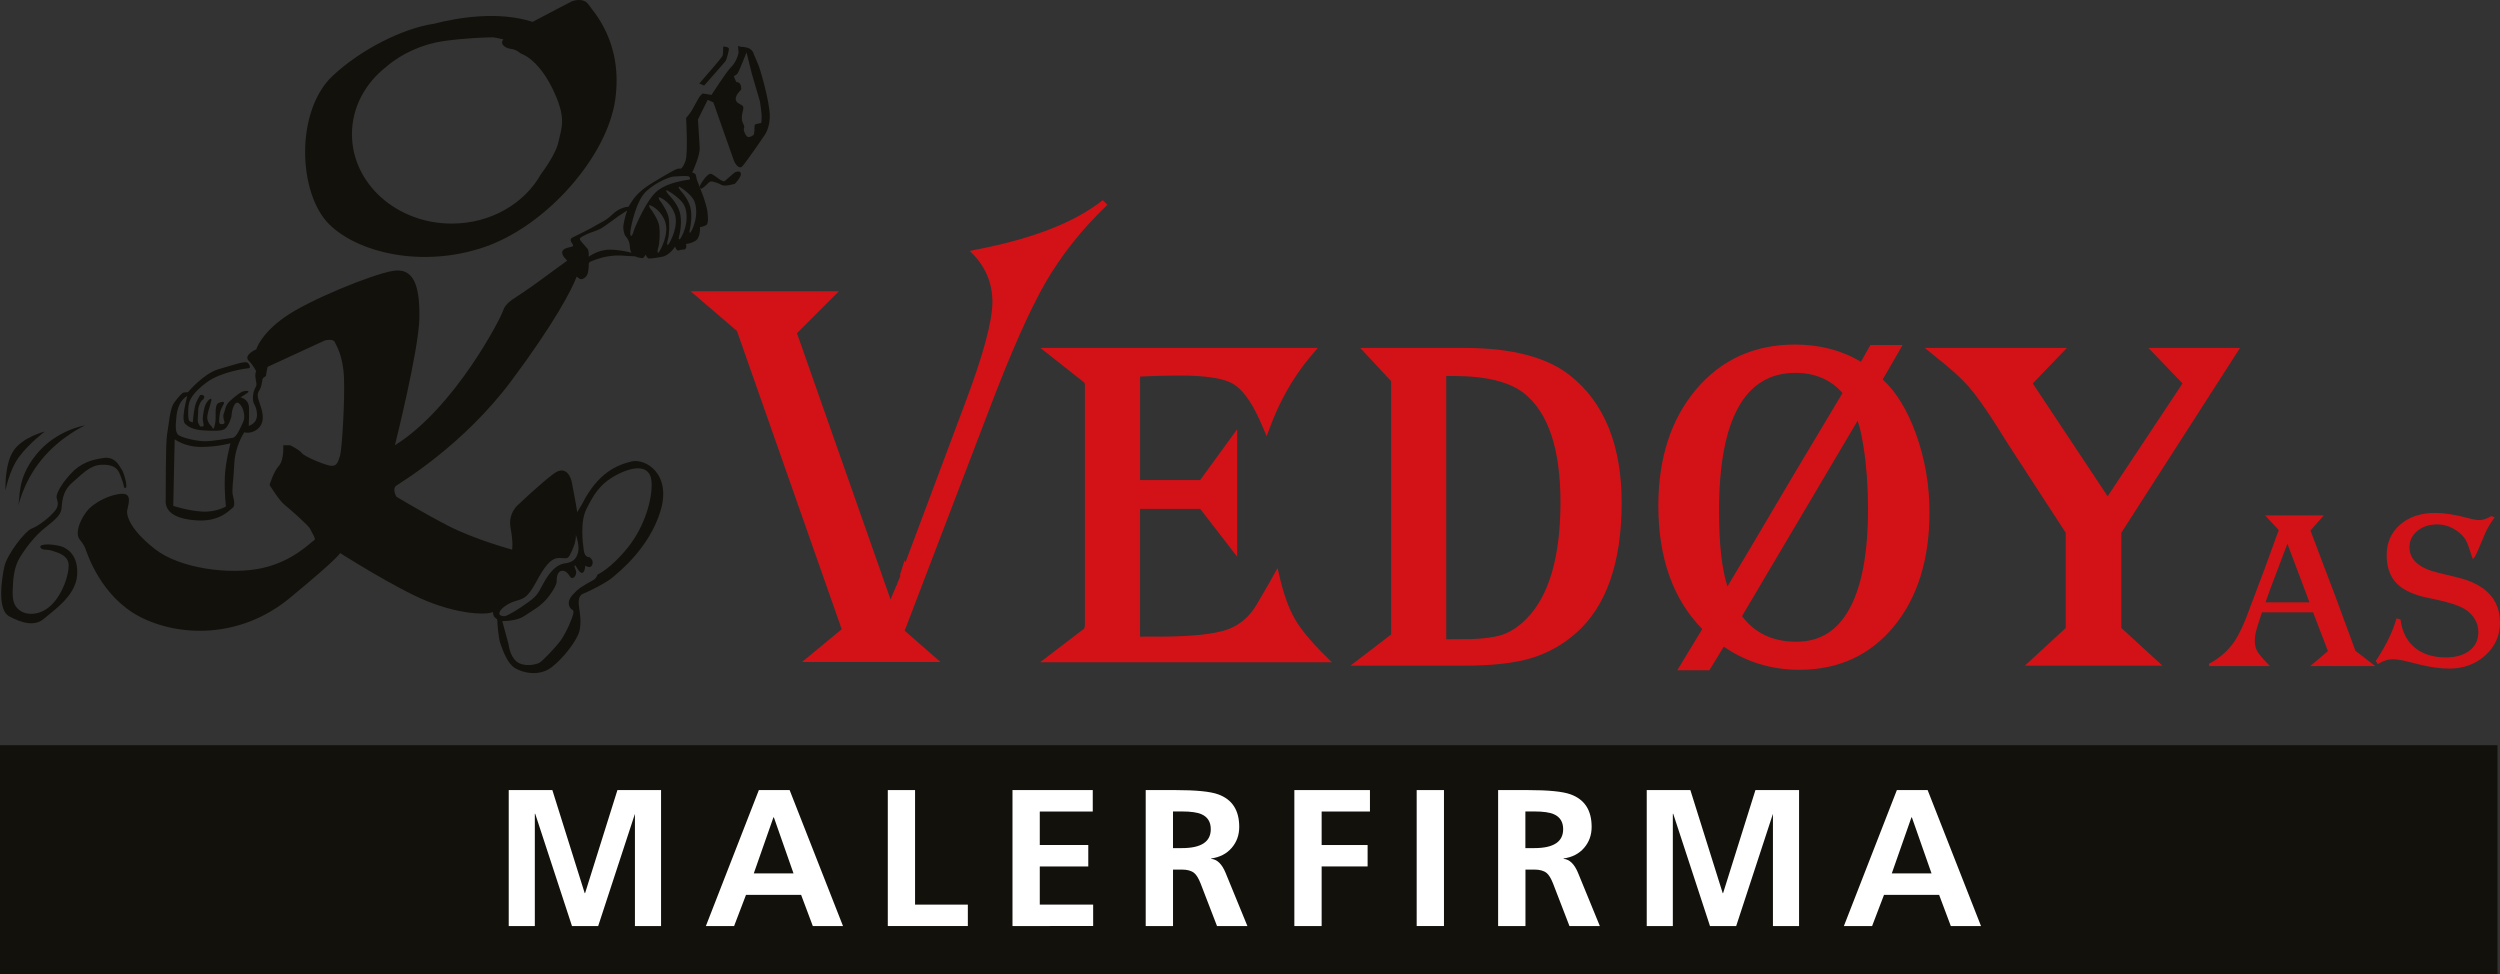 <?xml version="1.0" encoding="utf-8"?>
<!-- Generator: Adobe Illustrator 25.0.1, SVG Export Plug-In . SVG Version: 6.00 Build 0)  -->
<svg version="1.1" id="Layer_1" xmlns="http://www.w3.org/2000/svg" xmlns:xlink="http://www.w3.org/1999/xlink" x="0px" y="0px"
	 viewBox="0 0 876.75 341.64" style="enable-background:new 0 0 876.75 341.64;" xml:space="preserve">
<rect x="0" y="0" width="876.75" height="341.64" fill="#333333" stroke="none"/>
<style type="text/css">
	.Arched_x0020_Green{fill:url(#SVGID_1_);stroke:#FFFFFF;stroke-width:0.25;stroke-miterlimit:1;}
	.st0{fill:#13110C;}
	.st1{fill:#FFFFFF;}
	.st2{fill:#D31217;}
</style>
<linearGradient id="SVGID_1_" gradientUnits="userSpaceOnUse" x1="-68.384" y1="665.845" x2="-67.677" y2="665.138">
	<stop  offset="0" style="stop-color:#1DA238"/>
	<stop  offset="0.983" style="stop-color:#24391D"/>
</linearGradient>
<path class="st0" d="M245.24,29.29l1.7,0.7c0,0,7.29-8.19,7.59-8.69c0.3-0.5,1.1-3.5,1.1-4.19c0-0.7-2-0.8-2-0.8s0,2.5-0.2,3.2
	C253.22,20.2,245.24,29.29,245.24,29.29z"/>
<path class="st0" d="M245.43,65.15c0,0,2.6-4.89,4.19-4.1c1.6,0.8,3.9,3.1,4.6,2.4c0.7-0.7,3.5-3,3.5-3s1.9-0.9,2.1,0.4
	c0.2,1.3-2.1,3.6-2.1,3.6s-3.5,1.1-4.69,0.4c-1.2-0.7-2.5-1-2.5-1s-1.2-0.6-2,0.2c-0.8,0.8-2.4,2.4-2.8,2.1
	C245.33,65.85,245.43,65.15,245.43,65.15z"/>
<g>
	<path class="st0" d="M91.42,135.96c0.4-1.1,0.8-3.7,0.8-4.49s-0.8-2.7-2-1.7c-1.2,1-0.5,3.3-0.3,4.69c0.2,1.4-0.9,1.4-1.2,4.49
		c-0.3,3.1,1.2,2.7,1.4,6.19c0.2,3.5-2.9,4.19-2.9,4.19s0.2-3.3,0.1-6.39c-0.1-3.1-3-3.6-3-3.6s1.3-0.7,2.5-1.6
		c1.2-0.9-1.2-0.8-2.2-0.2c-1,0.6-2.5,1.7-4.1,3.2c-1.6,1.5-1.5,3.1-2,4.19c-0.5,1.1,0,2.3,0.2,3c0.2,0.7-0.5,0.9-1.3,0.8
		c-0.8-0.1-0.6-1.4-0.4-3.2c0.2-1.8,0.8-2.6,1.4-3.79c0.6-1.2-0.9-0.8-1.8-0.4c-0.9,0.4-1,2-1,3.5c0,1.5,0.1,3-0.4,4.69
		c-0.5,1.7-0.7,0.3-1.1-0.1c-0.4-0.4-1.1-1-1.4-2.5c-0.3-1.5,1.2-5.19,1.4-6.49c0.2-1.3-1.1-0.3-1.9,1.2c-0.8,1.5-1,4.1-1.1,4.9
		c-0.1,0.8,0.3,2.2,0.3,2.7c0,0.5-1.2,0.3-1.2,0.3s-0.6-0.8-0.8-1.5c-0.2-0.7,0.1-2.8,0.1-4.3c0-1.5,1.1-3.3,1.4-3.4
		c0.3-0.1,1-1,0.6-1.5c-0.4-0.5-1.3-0.3-1.3-0.3s-1.4,1.9-1.9,4.19c-0.5,2.3-0.7,5.39-0.7,5.39s-0.6-0.1-1.2-0.5
		c-0.6-0.4-0.5-4.59-0.2-5.89c0.3-1.3,1.1-3.8,6.19-7.59c5.09-3.8,14.08-4.99,14.78-4.99s0.6-1.1-0.3-1.9
		c-0.9-0.8-4.89,0.7-10.19,2.2c-5.29,1.5-10.79,8.09-10.79,8.09s-0.7,0-1.4,0.1c-0.7,0.1-1.8,1.4-3.4,3.5
		c-1.6,2.1-1.9,7.99-2.5,11.09c-0.6,3.1-0.43,22.17-0.5,22.97c-0.3,3.7,2.3,6.69,10.69,7.29c8.39,0.6,11.69-3.7,12.68-4.3
		c1-0.6,0.7-2.6,0.2-4.39c-0.5-1.8,0.2-4.99,0.5-11.29c0.3-6.29,3.49-10.89,3.49-10.89c2.2,0.6,5.49-0.7,6.29-3.7
		c0.8-3-1.1-6.59-1.5-8.49C90.12,137.56,91.02,137.06,91.42,135.96z M79.24,177.61c0,0-3.4,2.1-8.39,1.8c-4.99-0.3-10.09-2-10.09-2
		l0.5-23.37c0,0,3.5,2.8,9.59,2.7c6.09-0.1,9.99-1.3,9.99-1.3s-1.8,6.49-2,11.89C78.64,172.71,79.24,177.61,79.24,177.61z
		 M85.33,147.84c-0.7,1.4-2.2,5.49-3.7,5.69c-1.5,0.2-7.19,1.3-10.19,1.2c-3-0.1-8.49-1.4-9.19-2.5c-0.7-1.1-0.7-2.5-0.5-4.79
		c0.2-2.3,0.4-6.39,3.9-8.59c0,0-0.5,2.1-0.8,3.6c-0.3,1.5-1,5.09,0.1,6.19c1.1,1.1,2.9,2.1,6.39,2.3c3.5,0.2,6.29,0.3,7.49-0.5
		c1.2-0.8,2.4-3.9,2.4-4.99c0-1.1,1-5.49,2.7-3.9C85.63,143.15,86.03,146.45,85.33,147.84z"/>
</g>
<path class="st0" d="M43.25,169.68c0,0,0.24,2.12,0.91,1.33c0.67-0.79-0.97-5.87-1.51-6.42c-0.54-0.54-1.94-4.6-6.23-3.99
	c-4.3,0.61-8.17,1.69-11.86,5.81c-3.69,4.12-4.6,6.72-4.72,7.69c-0.12,0.97,1.27,2.6-0.36,4.78c-1.63,2.18-5.75,5.51-8.24,6.42
	c-2.48,0.91-8.84,9.2-9.75,13.56s-2.54,15.01,1.76,17.31c4.3,2.3,8.9,3.63,12.11,0.85c3.21-2.79,11.14-7.93,11.68-15.25
	c0.55-7.33-3.75-9.38-4.96-9.93c-1.21-0.55-3.99-0.91-5.27-0.91s-3.27,0.24-2.54,1.21c0.73,0.97,2.06,0.36,4.06,1.03
	c2,0.67,5.69,1.57,5.75,5.02c0.06,3.45-2,9.81-5.81,13.74c-3.81,3.93-8.66,3.99-11.2,2.24c-2.54-1.75-2.72-4.24-2.6-7.63
	c0.12-3.39,0.42-7.57,2.42-10.9c2-3.33,5.33-7.75,8.96-10.59c3.63-2.85,5.39-4.48,5.69-6.48c0.3-2,0.06-6.05,3.75-9.26
	c3.69-3.21,6.24-6.05,10.05-6.29c3.81-0.24,5.63,0.91,6.48,2.78C42.64,167.68,43.25,169.68,43.25,169.68z"/>
<g>
	<path class="st0" d="M265.81,22.4c-1-2.3-1.5-3.5-1.5-3.5s-0.1-0.9-1.2-1.7c-1.1-0.8-3.4-0.8-3.4-0.8l-0.9-0.3c0,0,0.2,1.6,0.2,2.3
		c0,0.7-1,3.6-2.5,4.99c-1.5,1.4-6.99,9.89-6.99,9.89l-3.1-0.5c0,0-0.8,0.7-1.2,1.3c-0.4,0.6-1.7,3-2.4,4.3c-0.7,1.3-2.2,3-2.2,3
		s0.7,12.38-0.2,14.98c-0.9,2.6-1.7,2.8-1.7,2.8c-1.2-0.4-3.2,1-9.49,4.69c-6.29,3.69-7.59,6.79-8.49,8.09
		c-0.1,0.14-0.2,0.33-0.31,0.56c-0.73,0.02-3.25,0.38-5.57,2.61c-2.65,2.55-4.39,2.96-5.87,3.93c-1.48,0.97-6.84,3.52-8.27,4.29
		c-1.43,0.77,0.1,1.99,0.21,2.6c0.1,0.61,0,0.41-2.09,1.02c-2.09,0.61-1.74,1.84-1.48,2.5c0.19,0.49,0.98,1.35,1.55,1.96
		c-2.31,1.67-6.9,5-9.41,6.88c-3.44,2.57-9.45,6.52-9.45,6.52s-2.92,1.72-3.61,4.12c-0.69,2.4-16.83,34-37.95,47.23
		c0,0,8.41-33.49,8.59-44.65c0.17-11.16-1.89-17.86-9.45-16.49c-7.56,1.37-29.54,10.3-37.95,16.31c-8.41,6.01-9.79,11.16-9.79,11.16
		s-4.81,2.06-2.58,4.12c2.23,2.06,4.12,7.21,4.46,6.52c0.34-0.69,1.55-1.03,1.55-1.55c0-0.52,0.52-2.92,0.52-2.92l20.09-9.27
		c0,0,2.92-0.69,3.44,0.52c0.52,1.2,2.92,4.64,3.26,12.54c0.34,7.9-0.69,25.07-1.37,27.31c-0.69,2.23-1.03,3.61-2.92,3.61
		c-1.89,0-9.62-3.26-10.48-4.46c-0.86-1.2-4.12-2.75-4.12-2.75h-2.4c0,0,0.34,5.15-1.54,7.21c-1.89,2.06-3.26,6.7-3.26,6.7
		s3.26,5.32,5.15,6.87c1.89,1.55,8.59,7.38,9.1,8.59c0.52,1.2,2.23,3.61,1.37,3.95c-0.86,0.34-7.21,7.38-18.37,9.79
		c-11.16,2.4-28.68,0.17-37.44-6.7c-8.76-6.87-9.79-11.51-9.79-13.05c0-1.54,2.23-6.35-1.54-6.35c-3.78,0-10.13,2.75-12.88,6.53
		c-2.75,3.78-3.61,7.73-2.23,9.45c1.37,1.72,1.72,2.4,2.23,3.78c0.52,1.37,5.32,16.31,18.89,23.36c13.57,7.04,35.03,7.9,52.55-6.53
		c17.52-14.43,17.69-15.8,17.69-15.8s19.41,12.36,30.4,16.83c10.99,4.46,19.58,4.81,22.33,4.12c0.32-0.08,0.62-0.16,0.91-0.25
		c-0.02,0.25,0.01,0.55,0.09,0.9c0.35,1.39,1.4,1.22,1.4,2c0,0.79,0.35,6.1,1.13,8.28c0.78,2.18,2.35,6.8,5.06,8.46
		c2.7,1.66,8.46,3.05,12.82-0.26c4.36-3.31,8.98-9.59,9.77-12.64c0.78-3.05,0.17-6.45,0-7.76c-0.17-1.31-0.87-4.53,1.31-5.4
		c2.18-0.87,8.28-3.93,10.38-5.76c2.09-1.83,12.73-10.11,16.74-23.19c4.01-13.08-5.23-18.66-10.2-17.44
		c-4.97,1.22-11.68,3.92-17.18,14.74c0,0-0.93,1.62-1.8,3.04c-0.47-3.21-1.76-9.69-1.91-10.57c-0.17-1.03-1.72-6.35-6.35-2.92
		c-4.64,3.43-12.19,10.65-12.19,10.65s-3.95,2.92-2.92,8.41c1.03,5.5,0.52,7.56,0.52,7.56s-13.22-3.6-22.5-8.41
		c-9.27-4.81-18.03-10.13-18.03-10.13s-1.72-2.75,0-3.95c1.72-1.2,23.35-14.08,40.18-36.58c15.26-20.4,21.47-32.44,23.01-36.69
		c0.22,0.18,0.46,0.36,0.73,0.58c0,0,0.46,0.46,1.12,0.31c0.66-0.15,1.58-0.71,1.99-1.89c0.41-1.17,0.41-3.62,0.41-3.62l0.36-0.51
		c0,0,2.91-1.43,6.58-1.99c3.67-0.56,5.67-0.1,6.74-0.1c0.62,0,1.7,0.07,2.52,0.12c0.47,0.29,2.13,0.64,2.6,0.64
		c0.5,0,1.1-1.2,1.1-1.2s0.5,0.9,0.8,1.2c0.3,0.3,2.5,0,5.09-0.5c2.6-0.5,4.49-3.6,4.49-3.6s0,0.4,0.5,1.1c0.5,0.7,0.9,0,2.4,0
		c1.5,0,0.9-2,0.9-2s1.2,0.1,3.2-1c2-1.1,1.7-4.89,1.7-4.89s1.2-0.1,2.2-0.7c1-0.6,0.5-3.89,0.4-4.89c-0.1-1-0.9-3.6-1.3-4.79
		c-0.4-1.2-2-5.19-2.3-5.99c-0.3-0.8-0.3-1.7-0.6-2.2c-0.1-0.16-0.53-0.37-1.11-0.59c0.65-1.38,2.78-6.16,2.61-8.79
		c-0.2-3.1-0.6-9.79-0.6-9.79l3.4-6.89l2,0.9l7.29,20.67c0,0,1.5,3.2,2.9,1.7c1.4-1.5,7.79-10.89,7.79-10.89s2-2.6,1.8-7.39
		C269.7,35.18,266.81,24.7,265.81,22.4z M204.05,200.91c1.05,0.09,1.22-2.53,1.22-2.53s1.83,1.31,2.44-0.35
		c0.61-1.66-0.96-2.62-0.96-2.62s-1.66,0.18-2-2.27c-0.35-2.44-1.4-10.2,0.96-14.74c2.35-4.54,4.36-8.55,10.38-11.77
		c6.02-3.23,11.86-3.75,12.38,2.09c0.52,5.84-2.27,15.78-8.28,23.28c-6.02,7.5-10.64,9.5-10.64,9.5s-0.35,1.22-1.31,1.83
		c-0.96,0.61-4.27,2.18-6.02,3.84c-1.74,1.66-3.23,3.31-2.62,5.23c0.61,1.92,1.74,0.96,1.48,2.62c-0.26,1.66-2.44,6.71-4.27,9.33
		c-1.83,2.61-6.19,7.06-7.41,7.93c-1.22,0.87-5.75,1.74-8.2-0.26c-2.44-2-2.79-5.84-2.88-6.19c-0.09-0.35-2.01-7.41-2.01-7.41
		l-0.17-0.61c0,0,5.06,0.09,7.67-1.74c2.62-1.83,6.01-3.31,8.89-7.24c2.88-3.92,2.53-5.06,2.53-5.32c0-0.26,0-2.96,1.66-3.31
		c1.66-0.35,2.79,1.66,2.79,1.66s0.61,1.31,1.48,0.7c0.87-0.61,1.13-1.92,0.7-2.79c-0.44-0.87-0.52-1.57-0.17-1.48
		C202.04,198.38,203,200.82,204.05,200.91z M175.18,214.77c0.44-1.48,3.05-3.23,5.67-4.01c2.62-0.79,4.1-0.96,7.06-6.45
		c2.96-5.49,5.06-8.2,7.41-8.54c2.35-0.35,3.57,0.7,4.45-0.96c0.87-1.66,2.35-4.71,2.18-7.24c0,0,1.39,3.58,0.78,6.1
		c-0.61,2.53-2,3.58-4.71,3.92c-2.7,0.35-5.06,2.79-7.15,6.45c-2.09,3.66-2,4.53-5.49,7.06c-3.49,2.53-7.32,4.88-8.37,4.97
		C177.02,216.08,174.75,216.25,175.18,214.77z M213.82,87.56c-4.24,0-7.35,2.5-7.35,2.5s0-0.61,0-1.12c0-0.51-0.15-1.33-0.41-1.69
		c-0.25-0.36-1.84-1.99-2.5-2.91c-0.66-0.92,0.66-1.38,1.12-1.63c0.46-0.26,1.43-0.77,2.3-1.07c0.87-0.31,2.45-0.82,3.73-1.48
		c1.28-0.66,5.77-4.13,6.23-4.39c0.34-0.19,2.09-1.36,3.01-1.97c-0.71,2.03-1.37,4.9-1.37,5.83c0,1.3,0.4,2.5,0.6,2.9
		c0.2,0.4,1.6,1.5,1.7,3.89c0.04,1.06,0.28,1.73,0.57,2.21C220.06,88.27,216.97,87.56,213.82,87.56z M222.61,79.96
		c-0.26,0.52-0.78,3-1.3,2.74c-0.52-0.26-0.13-2.28-0.13-2.28s1.63-9.9,5.54-13.42c3.91-3.52,8.53-5.02,9.45-5.08
		c0.91-0.06,5.02-0.39,5.47,0c0.46,0.39,0.52,1.04-0.07,1.11c-0.59,0.06-6.97,0.78-10.88,3.78
		C226.78,69.79,222.87,79.44,222.61,79.96z M231.08,88.43c-0.52,0.65-0.65-0.26-0.2-1.69c0.46-1.43,0.65-5.47,0.26-7.69
		c-0.39-2.22-2.67-5.41-2.67-5.41s-0.46-0.52-0.65-0.91c-0.2-0.39-0.13-0.85-0.13-0.85s3.52,0.98,5.41,5.41
		C234.99,81.72,231.6,87.77,231.08,88.43z M234.44,85.68c-0.52,0.65-0.65-0.26-0.2-1.69c0.46-1.43,0.65-5.47,0.26-7.69
		c-0.39-2.22-2.67-5.41-2.67-5.41s-0.46-0.52-0.65-0.91c-0.2-0.39-0.13-0.85-0.13-0.85s3.52,0.98,5.41,5.41
		C238.35,78.97,234.96,85.03,234.44,85.68z M240.26,79.89c-0.78,2.74-1.76,3.91-1.76,3.91s-0.72,0.65-0.33-0.91
		c0.39-1.56,1.11-5.41,0.2-8.6c-0.91-3.19-4.04-6.19-4.04-6.19s-1.43-1.82-0.2-1.24c1.24,0.59,4.89,3.13,5.86,5.21
		C240.98,74.16,241.04,77.16,240.26,79.89z M243.47,70.47c0.84,1.96,0.9,4.77,0.23,7.34c-0.67,2.57-1.52,3.67-1.52,3.67
		s-0.62,0.61-0.28-0.86c0.34-1.47,0.96-5.08,0.17-8.08c-0.79-3-3.49-5.81-3.49-5.81s-1.24-1.71-0.17-1.16
		C239.48,66.13,242.63,68.51,243.47,70.47z M266.81,43.17c-0.3,0-1.8,0.4-1.8,0.4s-0.4,0.1-0.4,0.8c0,0.7,0,2.7-0.4,3
		c-0.4,0.3-1.1,0.7-1.8,0.7c-0.7,0-1.9-2.5-1.5-3.1c0.4-0.6-0.3-1.5-0.5-2.1c-0.2-0.6-0.3-1.2-0.2-2.4c0.1-1.2,0.9-2.8,0.2-3.4
		c-0.7-0.6-2.4-0.9-2.4-2.4c0-1.5,1.9-3.2,1.9-3.2s0.4-2.7-1.7-2.7c0,0-0.8-1.7-0.8-2c0-0.3,0.7-0.2,1.3-1.1
		c0.6-0.9,3.1-7.29,3.1-7.29l1.8,7.29l2.9,9.89c0,0,0.6,3.99,0.6,5.09C267.11,41.78,267.11,43.17,266.81,43.17z"/>
</g>
<path class="st0" d="M6.23,178.3c0,0,1.53-8.73,8.27-17.01c6.74-8.27,15.32-12.1,15.32-12.1s-10.11,1.53-17.16,10.27
	C5.62,168.19,7.3,174.62,6.23,178.3z"/>
<path class="st0" d="M1.94,172.02c0,0,1.23-7.05,4.75-11.8c3.52-4.75,9.04-8.89,9.04-8.89s-8.12,1.99-11.19,7.05
	C1.48,163.44,1.94,172.02,1.94,172.02z"/>
<rect y="261.34" class="st0" width="875.87" height="80.3"/>
<g>
	<path class="st1" d="M178.41,324.76v-47.68h15.3l11.34,36.14h0.14l11.34-36.14h15.3v47.68h-9.16v-39.35l-12.89,39.35h-9.19
		l-12.89-39.35h-0.14v39.35H178.41z"/>
	<path class="st1" d="M247.55,324.76l18.58-47.68h10.79l18.72,47.68h-10.59l-4.1-10.93h-19.33l-4.17,10.93H247.55z M278.29,306.31
		l-6.9-19.68h-0.14l-6.9,19.68H278.29z"/>
	<path class="st1" d="M311.35,324.76v-47.68h9.56v40.17h18.51v7.51H311.35z"/>
	<path class="st1" d="M355.08,324.76v-47.68h28.15v7.52h-18.58v11.75h17.01v7.51h-17.01v13.39h18.72v7.51H355.08z"/>
	<path class="st1" d="M401.8,324.76v-47.68h10.32c7.33,0,12.37,0.5,15.1,1.5c4.92,1.78,7.38,5.58,7.38,11.41
		c0,2.87-0.89,5.33-2.66,7.38c-1.78,2.05-4.17,3.28-7.17,3.69v0.14c2.09,0.18,3.78,1.82,5.05,4.92l7.65,18.65h-10.66l-5.74-14.89
		c-0.73-1.87-1.5-3.12-2.32-3.76c-0.96-0.77-2.39-1.16-4.3-1.16h-3.07v19.81H401.8z M411.37,284.59v12.84h3.14
		c6.74,0,10.11-2.21,10.11-6.63c0-2.55-1.09-4.3-3.28-5.26c-1.46-0.64-3.73-0.96-6.83-0.96H411.37z"/>
	<path class="st1" d="M453.93,324.76v-47.68h26.51v7.52h-16.94v11.75h16.12v7.51h-16.12v20.91H453.93z"/>
	<path class="st1" d="M496.83,324.76v-47.68h9.57v47.68H496.83z"/>
	<path class="st1" d="M525.39,324.76v-47.68h10.32c7.33,0,12.37,0.5,15.1,1.5c4.92,1.78,7.38,5.58,7.38,11.41
		c0,2.87-0.89,5.33-2.66,7.38c-1.78,2.05-4.17,3.28-7.17,3.69v0.14c2.09,0.18,3.78,1.82,5.06,4.92l7.65,18.65h-10.66l-5.74-14.89
		c-0.73-1.87-1.5-3.12-2.32-3.76c-0.96-0.77-2.39-1.16-4.3-1.16h-3.07v19.81H525.39z M534.95,284.59v12.84h3.14
		c6.74,0,10.11-2.21,10.11-6.63c0-2.55-1.09-4.3-3.28-5.26c-1.46-0.64-3.73-0.96-6.83-0.96H534.95z"/>
	<path class="st1" d="M577.51,324.76v-47.68h15.3l11.34,36.14h0.14l11.34-36.14h15.3v47.68h-9.16v-39.35l-12.89,39.35h-9.19
		l-12.89-39.35h-0.14v39.35H577.51z"/>
	<path class="st1" d="M646.65,324.76l18.58-47.68h10.79l18.72,47.68h-10.59l-4.1-10.93h-19.33l-4.17,10.93H646.65z M677.39,306.31
		l-6.9-19.68h-0.14l-6.9,19.68H677.39z"/>
</g>
<g>
	<g>
		<path class="st2" d="M366.58,99.22c5.53-9.59,12.76-18.72,21.49-27.11l0.29-0.27l-1.63-1.64l-0.27,0.21
			c-9.64,7.58-24.36,13.32-43.76,17.05l-2.63,0.55l0.53,0.51c4.93,4.8,7.44,10.64,7.44,17.35c0,6.7-3.21,18.62-9.54,35.42l-20.98,56
			l-0.28-0.81l-1.6,5.08l0.14,0.39l-1.05,2.51l-0.29,0.94l-0.05-0.13l-2.08,4.97l-32.82-93.39l14.69-14.69h-51.96l16.23,13.91
			l36.74,104.6l-13.92,11.5h48.56l-12.57-10.98l29.32-76.7C354.32,124.05,361.05,108.82,366.58,99.22z"/>
		<path class="st2" d="M550.67,131.72c-8.06-6.44-20.55-9.7-37.12-9.7h-36.52l10.84,11.64v88.86l-14.27,10.93h40.03
			c9.58,0,17.39-0.88,23.22-2.6c5.9-1.75,11.31-4.78,16.07-9.02c10.48-9.38,15.79-24.69,15.79-45.5
			C568.72,156.22,562.64,141.21,550.67,131.72z M507.2,131.86h2.62c11.27,0,19.56,2.04,24.66,6.06c8.48,6.7,12.78,19.54,12.78,38.16
			c0,19.14-4,32.9-11.9,40.9c-2.76,2.82-5.71,4.74-8.76,5.71c-2.51,0.8-6.08,1.28-10.61,1.44l-8.8,0.06V131.86z"/>
		<path class="st2" d="M660.26,133.09l6.98-12.09h-11.29l-3.33,5.89c-6.65-4.02-14.44-6.06-23.16-6.06
			c-14.19,0-25.86,5.31-34.68,15.78c-8.76,10.4-13.2,24.11-13.2,40.74c0,18.31,5.18,32.86,15.4,43.25l-8.75,14.46h11.24l5.06-8.29
			c7.77,5.39,16.7,8.12,26.54,8.12c13.7,0,24.86-5.14,33.17-15.28c8.25-10.06,12.43-23.51,12.43-39.97c0-9.54-1.61-18.82-4.78-27.58
			C668.86,143.74,664.95,137.36,660.26,133.09z M652.36,150.62c0.25,0.92,0.49,2.1,0.73,3.52l0.5,2.86
			c1.01,6.5,1.53,13.75,1.53,21.55c0,15.4-2.21,27.19-6.57,35.05c-4.27,7.71-10.35,11.45-18.59,11.45c-8.22,0-14.46-2.93-19.04-8.97
			l40.54-68.53c0.31,0.91,0.57,1.75,0.77,2.5l-0.02,0.04L652.36,150.62z M628.8,166.91L611.6,196l0-0.02l-5.78,9.68
			c-1.96-5.97-2.96-14.86-2.96-26.44c0-32.15,9.01-48.46,26.77-48.46c6.87,0,12.43,2.38,16.55,7.07L628.8,166.91z"/>
		<path class="st2" d="M743.95,186.82l41.62-64.8h-32.12l11.97,12.45l-26.27,39.58l-26.26-39.58l11.97-12.45h-49.82l3.91,3.2
			c4.94,3.88,8.72,7.28,11.22,10.09c2.51,2.81,5.78,7.37,9.74,13.54l4.42,7.05l20.12,30.93v33.4l-14.33,13.23h48.26l-14.43-13.23
			V186.82z"/>
	</g>
	<g>
		<path class="st2" d="M412.36,168.37"/>
		<path class="st2" d="M401.43,168.36h-1.61v-36.31c5.34-0.24,10.02-0.36,13.89-0.36c8.93,0,15.15,0.94,18.49,2.79
			c3.28,1.82,6.45,6.03,9.42,12.5c0.28,0.62,0.7,1.57,1.26,2.86l1.35,3.11l1.18-3.18c3.32-8.96,7.86-17.01,13.49-23.91l3.24-3.85
			h-97.27l15.44,12.19v0.3h0.15v85.26h-0.15v0.63l-15.55,11.87h102.34l-2.36-2.33c-4.92-4.86-8.48-9.15-10.58-12.77
			c-2.1-3.59-3.89-8.48-5.32-14.54l-0.8-3.4l-1.71,3.04c-0.53,0.93-0.88,1.58-1.01,1.85l-4.49,7.72c-2.58,4.48-6.18,7.52-10.69,9.05
			c-4.38,1.48-11.76,2.28-21.94,2.38l-8.38,0.01v-44.8h21.1l12.96,16.78v-44.71l-12.99,17.82H401.43z"/>
	</g>
</g>
<g>
	<path class="st0" d="M206.36,1.55c-1.79-2.6-5.69-1.14-5.69-1.14s-7.4,3.8-13.9,7.26c-11.92-3.85-25.92-1.56-34.7,0.68
		c-0.05,0.01-0.09,0.01-0.14,0.02c-10.56,1.63-25.03,8.72-35.15,18.11c-13.3,12.35-12.33,41.33-1.27,52.24
		c9.94,9.8,32.35,15.43,54.29,7.95c21.93-7.47,43.21-31.84,45.98-51.83C218.54,14.87,208.15,4.15,206.36,1.55z M195.8,49.96
		c-0.54,2.56-2.91,6.83-6.1,11.14c-5.75,10.26-17.59,17.31-31.28,17.31c-19.32,0-34.99-14.03-34.99-31.34
		c0-9.41,4.63-17.84,11.96-23.59c5.41-4.72,12.96-8.08,20.28-9.09c7.5-1.04,14.09-1.26,17.28-1.3c0.85,0.13,2.1,0.36,3.58,0.71
		c-1.53,1.94,1.2,3.22,2.7,3.35c1.79,0.16,3.41,1.62,3.41,1.62s5.85,1.62,11.05,12.18C198.88,41.51,196.93,44.6,195.8,49.96z"/>
</g>
<g>
	<path class="st2" d="M861.79,202.5l-6.85-1.66c-6.59-1.59-9.94-4.58-9.94-8.88c0-2.33,0.89-4.2,2.73-5.74
		c1.83-1.54,4.17-2.31,6.95-2.31c3.02,0,5.75,1.07,8.12,3.18c0.93,0.83,1.64,1.7,2.1,2.59c0.47,0.92,1.09,2.61,1.84,5.01
		c0.05,0.16,0.14,0.4,0.25,0.7l0.25,0.68l0.7-0.85c0.55-0.94,1.64-3.4,3.31-7.51c0.82-2.01,1.94-3.97,3.31-5.83l0.31-0.41l-1.11-0.5
		l-0.19,0.11c-1.5,0.88-2.88,1.32-4.13,1.32c-0.91,0-2.34-0.27-4.27-0.8c-4.23-1.14-7.99-1.72-11.17-1.72c-5,0-9.12,1.38-12.25,4.09
		c-3.15,2.73-4.74,6.34-4.74,10.71c0,4.23,1.2,7.59,3.57,9.98c2.35,2.38,6.16,4.09,11.32,5.1c6.53,1.28,10.9,2.68,12.97,4.15
		c2.84,2.04,4.29,4.66,4.29,7.77c0,2.73-1,4.84-3.04,6.45c-2.05,1.61-4.87,2.43-8.38,2.43c-4.47,0-8.14-1.16-10.88-3.43
		c-2.74-2.27-4.41-5.51-4.96-9.63l-0.04-0.27l-1.39-0.38l-0.12,0.39c-1.33,4.51-3.69,9.32-7,14.32l-0.14,0.21l0.66,1.16l0.36-0.22
		c1.68-1.01,3.33-1.52,4.89-1.52c1.2,0,2.77,0.23,4.64,0.68l4.74,1.17c3.82,0.95,7.33,1.43,10.44,1.43c5,0,9.26-1.56,12.66-4.63
		c3.41-3.08,5.14-6.94,5.14-11.48C876.75,210.23,871.72,204.89,861.79,202.5z"/>
	<path class="st2" d="M810.18,233.6H833l-6.95-5.37l-7.3-19.8c-0.43-1.13-1.19-3.12-1.89-4.95l-6.58-17.43l4.66-5.29h-20.56
		l4.77,5.13l-5.22,14.36l-0.01-0.01l-0.21,0.56c-1.04,2.82-3.58,9.51-4.36,11.56l-0.02-0.02l-0.22,0.63
		c-1.8,5.18-3.64,9.2-5.46,11.92c-2.21,3.3-5.25,5.97-9.03,7.93l0.19,0.78h21.22l-0.64-0.7c-0.33-0.35-0.58-0.62-0.73-0.77
		c-1.62-1.7-2.68-3.04-3.18-4c-0.48-0.93-0.72-2.14-0.72-3.58c0-1.41,0.36-3.22,1.07-5.39l1.34-4.14c0.03-0.09,0.06-0.18,0.09-0.27
		h17.94l5.21,13.59L810.18,233.6z M802.19,190.68l6.9,18.31l0.83,2.25H794.5l1.73-4.83L802.19,190.68z"/>
</g>
</svg>
